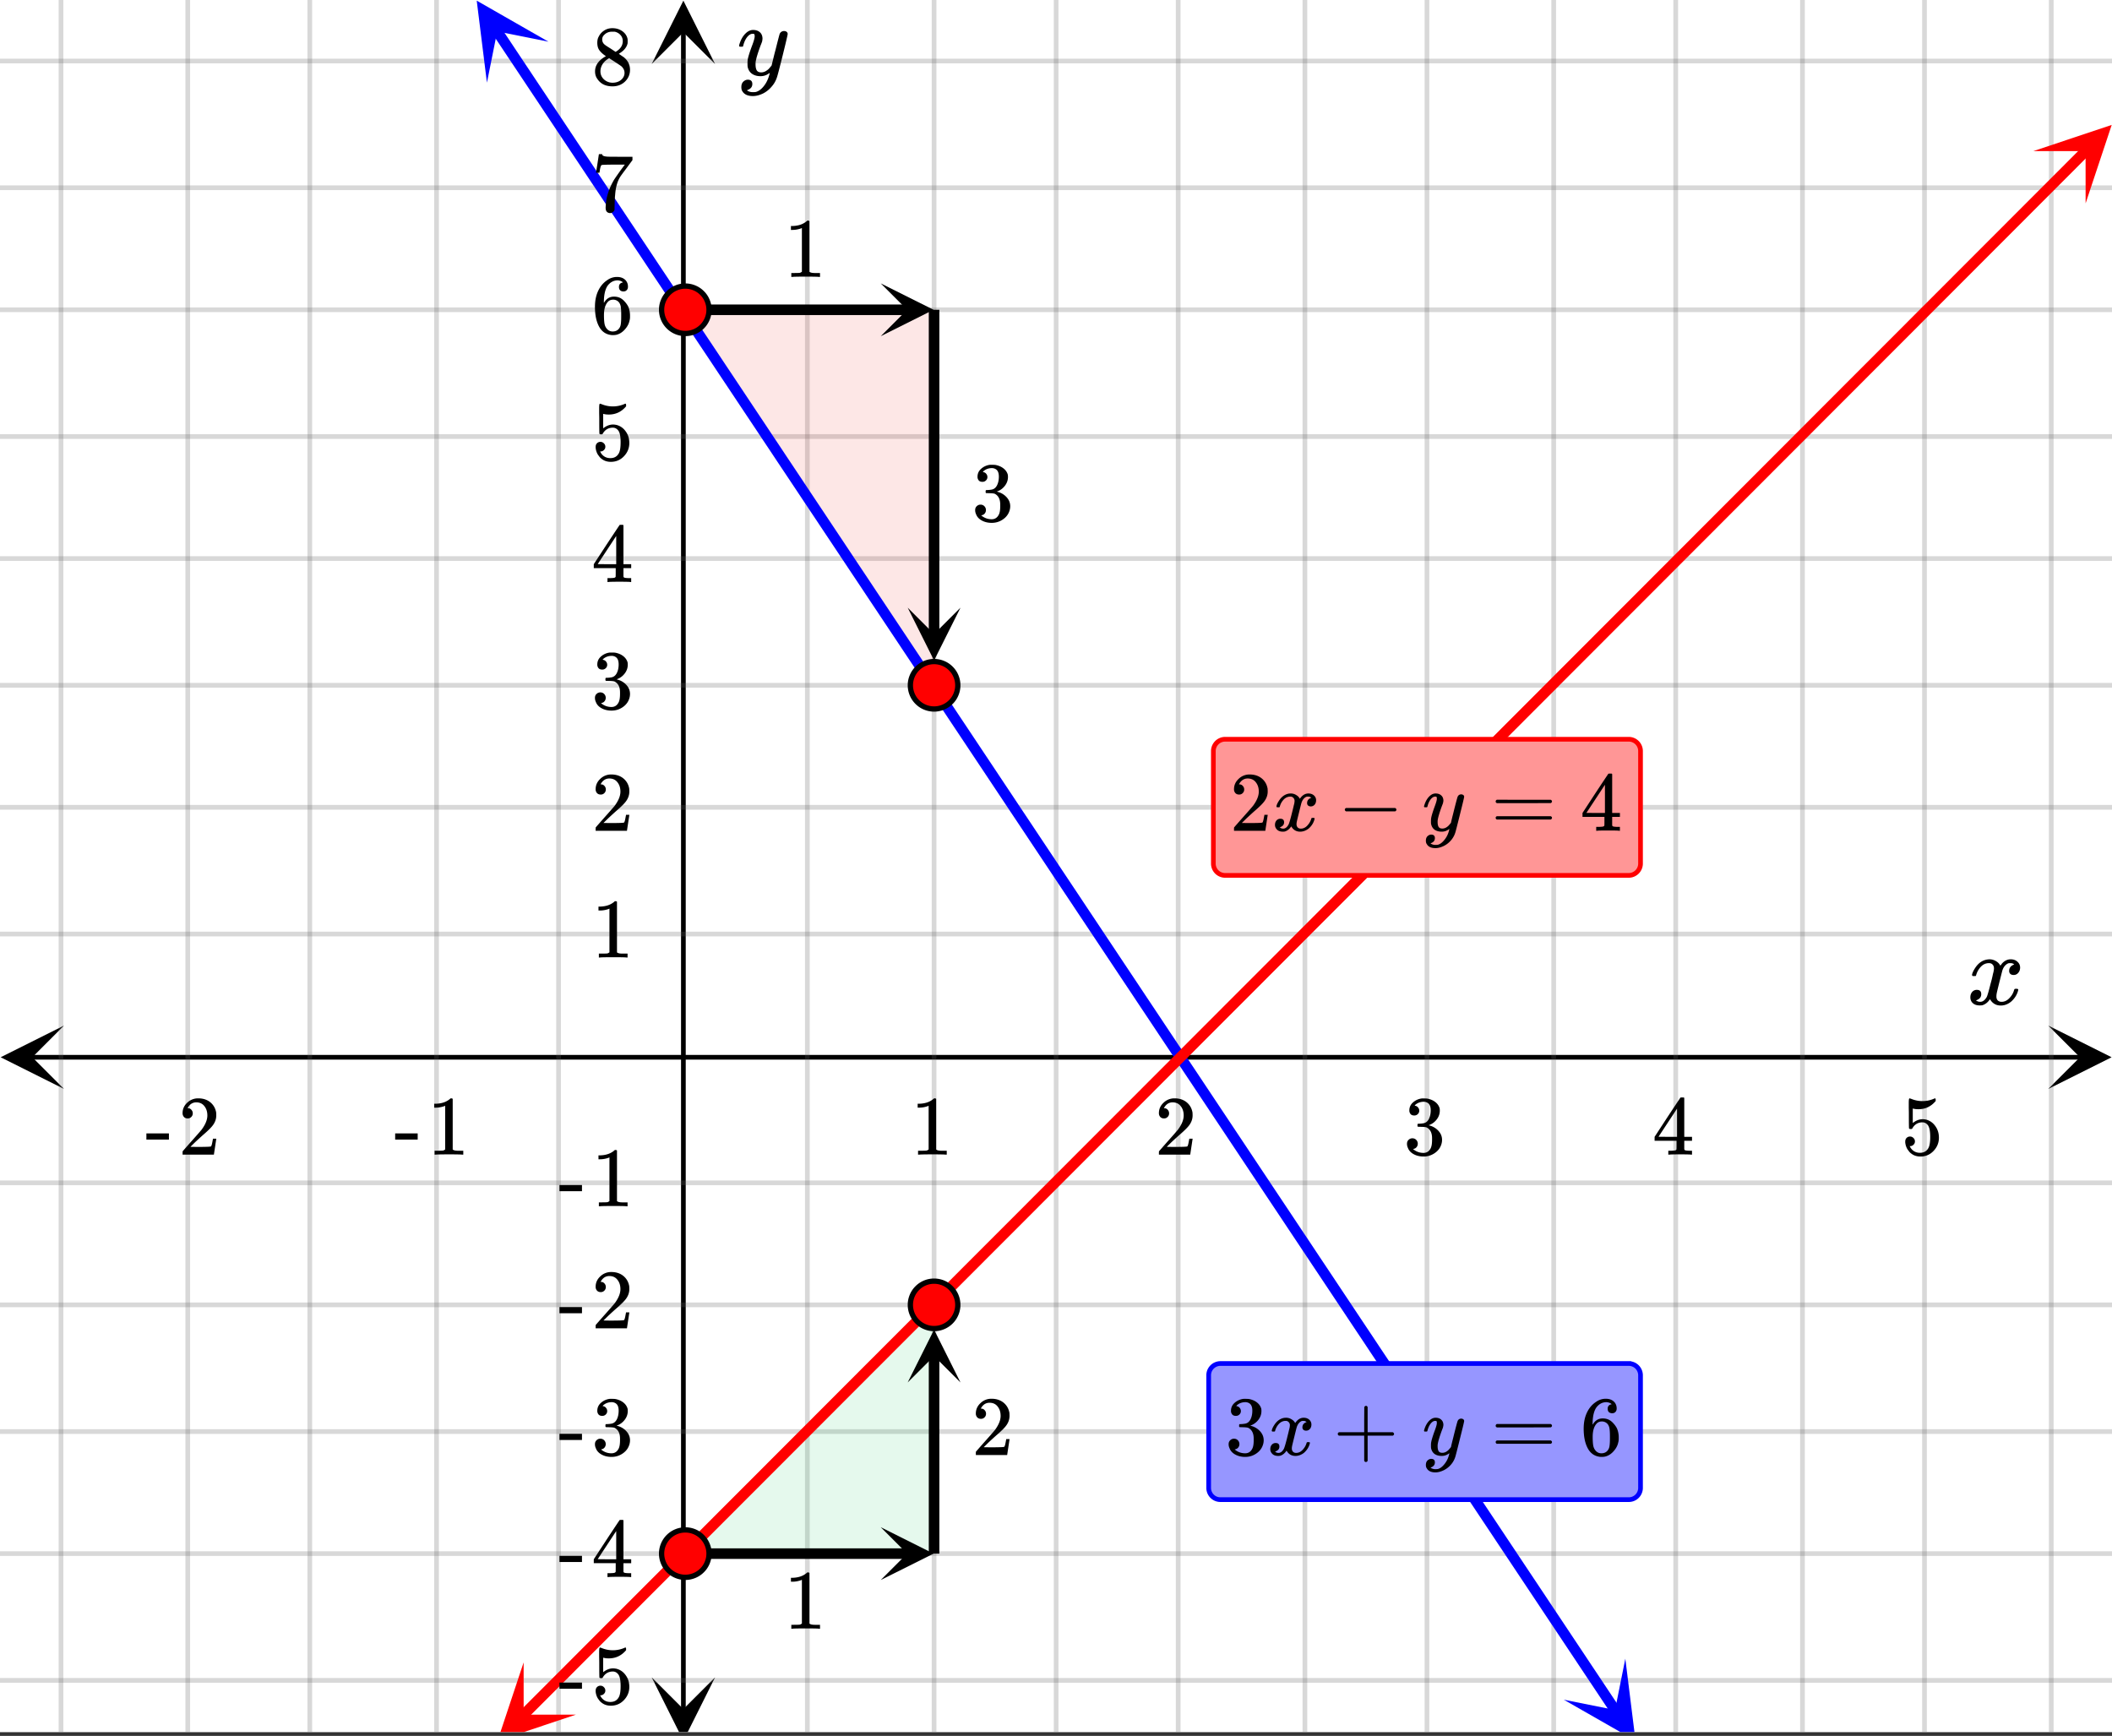 <svg xmlns="http://www.w3.org/2000/svg" xmlns:xlink="http://www.w3.org/1999/xlink" width="449.28" height="369.28" viewBox="0 0 336.96 276.96"><rect x="0" y="0" width="336.96" height="276.96" fill="#333333" stroke="none"/><defs><symbol overflow="visible" id="t"><path d="M.953-4.531c-.074-.063-.11-.125-.11-.188.04-.289.212-.664.516-1.125.508-.77 1.149-1.21 1.922-1.328.145-.02.258-.031.344-.031.375 0 .723.101 1.047.297.32.187.55.43.687.718a3.71 3.71 0 0 0 .266-.343c.406-.446.867-.672 1.39-.672.446 0 .805.133 1.079.39.281.25.422.56.422.922 0 .336-.102.618-.297.844a.916.916 0 0 1-.75.344c-.211 0-.383-.055-.516-.172a.636.636 0 0 1-.187-.469c0-.5.27-.843.812-1.031a.921.921 0 0 0-.172-.125c-.105-.063-.261-.094-.468-.094-.149 0-.25.012-.313.032-.418.18-.727.539-.922 1.078-.031.093-.187.703-.469 1.828-.28 1.125-.433 1.758-.453 1.89a2.74 2.74 0 0 0-.047.5c0 .262.07.47.22.625.155.149.359.22.609.22.457 0 .867-.192 1.234-.579.375-.383.625-.813.75-1.281.039-.114.078-.176.11-.188.03-.02.113-.031.25-.031.206 0 .312.047.312.14 0 .012-.012.07-.031.172-.188.68-.57 1.266-1.141 1.766-.512.399-1.047.594-1.61.594-.761 0-1.34-.336-1.734-1.016-.312.492-.715.813-1.203.969-.105.02-.246.031-.422.031C1.441.156.992-.062.734-.5a1.316 1.316 0 0 1-.156-.656c0-.32.094-.598.281-.828a.95.95 0 0 1 .75-.344c.47 0 .704.23.704.687 0 .399-.188.688-.563.875l-.094.047-.078.031a.123.123 0 0 1-.047.016l-.047.016c0 .031.082.086.25.156.125.055.266.078.422.078.383 0 .723-.242 1.016-.734.113-.196.32-.907.625-2.125.07-.25.144-.524.219-.828.07-.301.125-.536.156-.704.039-.164.066-.265.078-.296.063-.29.094-.5.094-.625 0-.27-.074-.477-.219-.625-.137-.157-.328-.235-.578-.235-.492 0-.918.188-1.281.563a3.171 3.171 0 0 0-.75 1.297c-.024.105-.047.168-.079.187-.023.012-.109.016-.265.016zm0 0"/></symbol><symbol overflow="visible" id="A"><path d="M7.531-7.031c.157 0 .285.043.39.125a.41.41 0 0 1 .173.343c0 .137-.266 1.278-.797 3.422-.531 2.137-.84 3.305-.922 3.516a4.073 4.073 0 0 1-.844 1.469 4.38 4.38 0 0 1-1.343 1.078c-.586.281-1.133.422-1.641.422-.824 0-1.387-.262-1.688-.781-.105-.157-.156-.376-.156-.657 0-.367.102-.652.313-.86.226-.21.468-.312.718-.312.477 0 .72.227.72.688 0 .394-.196.687-.579.875-.023.008-.047.02-.078.031-.031.02-.059.035-.078.047-.024.008-.043.016-.063.016l-.047.03c.032.063.145.13.344.204.176.063.352.094.531.094h.125c.188 0 .329-.012.422-.031.414-.118.805-.391 1.172-.829.375-.437.66-.96.86-1.562.113-.363.171-.578.171-.64 0-.009-.011-.005-.03.015a.546.546 0 0 0-.095.062c-.406.29-.855.438-1.343.438-.555 0-1.012-.133-1.375-.39-.356-.259-.586-.634-.688-1.126a4.332 4.332 0 0 1-.016-.5c0-.258.008-.46.032-.61.07-.456.32-1.253.75-2.39.238-.644.36-1.093.36-1.343A.756.756 0 0 0 2.78-6.5c-.031-.063-.094-.094-.187-.094h-.078c-.25 0-.493.117-.72.344-.355.355-.62.875-.796 1.563 0 .011-.008.03-.016.062a.22.22 0 0 1-.03.063l-.032.015C.91-4.535.89-4.53.859-4.53H.437c-.062-.063-.093-.11-.093-.14 0-.04.015-.118.047-.235.226-.758.57-1.352 1.03-1.782.364-.343.75-.515 1.157-.515.457 0 .82.125 1.094.375.27.25.406.594.406 1.031-.023.211-.039.324-.047.344 0 .074-.086.308-.25.703-.449 1.21-.715 2.094-.797 2.656a3.234 3.234 0 0 0-.015.375c0 .418.062.735.187.953.133.22.375.329.719.329.25 0 .484-.063.703-.188.227-.133.399-.266.516-.39.113-.126.258-.298.437-.516 0-.008.024-.117.078-.328.051-.22.13-.536.235-.954.101-.425.207-.832.312-1.218.407-1.625.63-2.477.672-2.563a.735.735 0 0 1 .703-.437zm0 0"/></symbol><symbol overflow="visible" id="u"><path d="M5.61 0c-.157-.031-.872-.047-2.141-.047C2.207-.047 1.5-.03 1.344 0h-.157v-.625h.344c.52 0 .86-.008 1.016-.031.07-.008.18-.067.328-.172v-6.969c-.023 0-.059.016-.11.047a4.134 4.134 0 0 1-1.39.25h-.25v-.625h.25c.758-.02 1.39-.188 1.89-.5a2.46 2.46 0 0 0 .422-.313c.008-.03.063-.046.157-.046a.36.36 0 0 1 .234.078v8.078c.133.137.43.203.89.203h.798V0zm0 0"/></symbol><symbol overflow="visible" id="v"><path d="M1.484-5.781c-.25 0-.449-.078-.593-.235a.872.872 0 0 1-.22-.609c0-.645.243-1.195.735-1.656a2.46 2.46 0 0 1 1.766-.703c.77 0 1.41.21 1.922.625.508.418.82.964.937 1.64.008.168.016.32.016.453 0 .524-.156 1.012-.469 1.47-.25.374-.758.89-1.516 1.546-.324.281-.777.695-1.359 1.234l-.781.766 1.016.016c1.414 0 2.164-.024 2.25-.079.039-.007.085-.101.14-.28.031-.095.094-.4.188-.923v-.03h.53v.03l-.374 2.47V0h-5v-.25c0-.188.008-.29.031-.313.008-.007.383-.437 1.125-1.28.977-1.095 1.61-1.813 1.89-2.157.602-.82.907-1.57.907-2.25 0-.594-.156-1.086-.469-1.484-.312-.407-.746-.61-1.297-.61-.523 0-.945.235-1.265.703-.024.032-.047.079-.078.141a.274.274 0 0 0-.047.078c0 .012.02.016.062.016a.68.68 0 0 1 .547.25.801.801 0 0 1 .219.562c0 .23-.078.422-.235.578a.76.76 0 0 1-.578.235zm0 0"/></symbol><symbol overflow="visible" id="w"><path d="M1.719-6.25c-.25 0-.446-.07-.578-.219a.863.863 0 0 1-.204-.593c0-.508.196-.938.594-1.282a2.566 2.566 0 0 1 1.407-.625h.203c.312 0 .507.008.593.016.301.043.602.137.907.281.593.305.968.727 1.125 1.266.02.093.03.218.03.375 0 .523-.167.996-.5 1.422-.323.418-.73.714-1.218.89-.055.024-.055.04 0 .047.008 0 .05.012.125.031.55.157 1.016.446 1.39.86.376.418.563.89.563 1.422 0 .367-.086.718-.25 1.062-.218.461-.574.84-1.062 1.14-.492.302-1.04.454-1.64.454-.595 0-1.122-.125-1.579-.375-.46-.25-.766-.586-.922-1.016a1.45 1.45 0 0 1-.14-.656c0-.25.082-.453.25-.61a.831.831 0 0 1 .609-.25c.25 0 .453.087.61.25.163.169.25.372.25.61 0 .21-.063.39-.188.547a.768.768 0 0 1-.469.281l-.094.031c.489.407 1.047.61 1.672.61.5 0 .875-.239 1.125-.719.156-.29.234-.742.234-1.36v-.265c0-.852-.292-1.426-.875-1.719-.124-.05-.398-.082-.812-.093l-.563-.016-.046-.031c-.024-.02-.032-.086-.032-.204 0-.113.008-.18.032-.203.03-.03.054-.046.078-.046.25 0 .508-.02.781-.063.395-.05.695-.27.906-.656.207-.395.313-.867.313-1.422 0-.582-.157-.973-.469-1.172a1.131 1.131 0 0 0-.64-.188c-.45 0-.844.122-1.188.36l-.125.094a.671.671 0 0 0-.094.109l-.047.047a.88.88 0 0 0 .094.031c.176.024.328.11.453.266.125.148.188.32.188.515a.715.715 0 0 1-.235.547.76.76 0 0 1-.562.219zm0 0"/></symbol><symbol overflow="visible" id="x"><path d="M6.234 0c-.125-.031-.71-.047-1.75-.047-1.074 0-1.671.016-1.796.047h-.126v-.625h.422c.383-.008.618-.031.704-.063a.286.286 0 0 0 .171-.14c.008-.008.016-.25.016-.719v-.672h-3.5v-.625l2.031-3.11A431.58 431.58 0 0 1 4.5-9.108c.02-.008.113-.016.281-.016h.25l.078.078v6.203h1.235v.625H5.109V-.89a.25.25 0 0 0 .079.157c.07.062.328.101.765.109h.39V0zm-2.28-2.844v-4.5L1-2.859l1.469.015zm0 0"/></symbol><symbol overflow="visible" id="y"><path d="M1.438-2.89a.72.72 0 0 1 .546.234.72.72 0 0 1 .235.547c0 .21-.078.386-.235.53a.73.73 0 0 1-.515.22h-.094l.047.062c.133.293.336.531.61.719.28.187.609.281.984.281.644 0 1.101-.27 1.375-.812.175-.332.265-.907.265-1.72 0-.925-.125-1.55-.375-1.874-.23-.3-.515-.453-.86-.453-.698 0-1.23.308-1.593.922a.312.312 0 0 1-.094.125.761.761 0 0 1-.203.015c-.148 0-.23-.031-.25-.093-.023-.032-.031-.817-.031-2.36 0-.258-.008-.57-.016-.937v-.72c0-.5.032-.75.094-.75a.047.047 0 0 1 .047-.03l.25.078a4.646 4.646 0 0 0 3.625-.016.402.402 0 0 1 .172-.062c.07 0 .11.086.11.25v.171C4.8-7.686 3.878-7.25 2.765-7.25c-.282 0-.532-.023-.75-.078l-.141-.031v2.312c.508-.406 1.035-.61 1.578-.61.164 0 .348.024.547.063.602.157 1.094.5 1.469 1.032.383.523.578 1.14.578 1.859 0 .812-.29 1.515-.86 2.11-.562.593-1.261.89-2.093.89C2.52.297 2.035.14 1.64-.172a1.618 1.618 0 0 1-.438-.453C.93-.945.758-1.348.687-1.828c0-.02-.007-.055-.015-.11v-.14c0-.25.07-.445.219-.594a.745.745 0 0 1 .546-.219zm0 0"/></symbol><symbol overflow="visible" id="z"><path d="M.14-2.406v-.985h3.594v.985zm0 0"/></symbol><symbol overflow="visible" id="B"><path d="M5.031-8.11c-.199-.195-.48-.304-.843-.328-.625 0-1.153.274-1.579.813-.418.586-.625 1.492-.625 2.719L2-4.86l.11-.172c.363-.54.859-.813 1.484-.813.414 0 .781.09 1.094.266a2.6 2.6 0 0 1 .64.547c.219.242.395.492.531.75.196.449.297.933.297 1.453v.234c0 .211-.027.403-.078.578-.105.532-.383 1.032-.828 1.5-.387.407-.82.66-1.297.766a2.688 2.688 0 0 1-.547.047c-.168 0-.32-.016-.453-.047-.668-.125-1.2-.484-1.594-1.078C.83-1.66.563-2.79.563-4.218c0-.97.171-1.817.515-2.548.344-.726.82-1.296 1.438-1.703a2.62 2.62 0 0 1 1.562-.515c.531 0 .953.14 1.266.421.32.282.484.665.484 1.141 0 .23-.07.414-.203.547-.125.137-.297.203-.516.203-.218 0-.398-.062-.53-.187-.126-.125-.188-.301-.188-.532 0-.406.21-.644.64-.718zm-.593 3.235a1.18 1.18 0 0 0-.97-.484c-.335 0-.605.105-.812.312C2.22-4.597 2-3.883 2-2.907c0 .794.05 1.345.156 1.657.094.273.242.5.453.688.22.187.477.28.782.28.457 0 .804-.171 1.046-.515.133-.187.22-.41.25-.672.04-.258.063-.64.063-1.14v-.422c0-.508-.023-.895-.063-1.156a1.566 1.566 0 0 0-.25-.688zm0 0"/></symbol><symbol overflow="visible" id="C"><path d="M.734-6.172C.742-6.192.82-6.68.97-7.64l.219-1.453c0-.008.085-.015.265-.015h.266v.046c0 .094.066.172.203.235.133.062.367.105.703.125.344.012 1.102.015 2.281.015h1.64v.532l-.921 1.25c-.137.187-.293.398-.469.625l-.39.531a7.378 7.378 0 0 0-.157.234c-.468.73-.746 1.704-.828 2.922-.043.375-.07.883-.078 1.516 0 .125-.008.258-.015.39v.438a.62.62 0 0 1-.266.375.674.674 0 0 1-.438.172.692.692 0 0 1-.53-.219c-.126-.144-.188-.351-.188-.625 0-.125.015-.379.046-.765.133-1.208.555-2.426 1.266-3.657.176-.281.55-.82 1.125-1.625l.625-.843h-1.25c-1.574 0-2.398.027-2.469.078-.043.023-.093.12-.156.296a3.92 3.92 0 0 0-.125.625c-.023.157-.039.247-.047.266v.031H.734zm0 0"/></symbol><symbol overflow="visible" id="D"><path d="M2.313-4.516c-.438-.289-.778-.593-1.016-.906-.242-.312-.36-.723-.36-1.234 0-.383.07-.707.22-.969.195-.406.488-.734.874-.984.383-.25.82-.375 1.313-.375.613 0 1.144.164 1.594.484.445.324.722.734.828 1.234.007.055.015.164.015.329 0 .199-.008.328-.015.39-.137.594-.547 1.11-1.235 1.547l-.156.11c.5.343.758.523.781.53.664.544 1 1.215 1 2.016 0 .73-.265 1.356-.797 1.875-.53.508-1.199.766-2 .766C2.254.297 1.441-.11.922-.922c-.23-.32-.344-.71-.344-1.172 0-.976.578-1.785 1.735-2.422zM5-6.922c0-.383-.125-.71-.375-.984a1.69 1.69 0 0 0-.922-.516h-.437c-.48 0-.883.164-1.204.485-.23.21-.343.453-.343.734 0 .387.164.695.5.922.039.043.328.23.86.562l.78.516c.008-.008.067-.047.172-.11a2.95 2.95 0 0 0 .25-.187C4.758-5.883 5-6.36 5-6.922zM1.437-2.109c0 .523.192.96.579 1.312a2.01 2.01 0 0 0 1.359.516c.363 0 .695-.07 1-.219.3-.156.531-.36.688-.61.144-.226.218-.472.218-.734 0-.383-.156-.726-.468-1.031-.075-.07-.45-.328-1.125-.766l-.407-.265C3.133-4 3.02-4.07 2.937-4.125l-.109-.063-.156.079c-.563.367-.938.812-1.125 1.343-.074.243-.11.461-.11.657zm0 0"/></symbol><symbol overflow="visible" id="F"><path d="M.938-3.094C.813-3.164.75-3.258.75-3.375c0-.113.063-.203.188-.266h4.03v-2.015l.016-2.032c.094-.113.18-.171.266-.171.113 0 .203.07.266.203v4.015H9.53c.133.075.203.168.203.282 0 .105-.07.195-.203.265H5.516V.922c-.063.125-.157.187-.282.187-.117 0-.203-.062-.265-.187v-4.016zm0 0"/></symbol><symbol overflow="visible" id="H"><path d="M.75-4.672c0-.125.063-.219.188-.281H9.53c.133.062.203.156.203.281 0 .094-.062.18-.187.25l-4.281.016H.969C.82-4.457.75-4.546.75-4.672zm0 2.61c0-.133.07-.223.219-.266h8.578a.249.249 0 0 0 .062.047l.063.047c.02.011.035.039.047.078.008.031.015.062.015.094 0 .117-.07.203-.203.265H.937C.813-1.859.75-1.945.75-2.063zm0 0"/></symbol><symbol overflow="visible" id="I"><path d="M1.328-3.094c-.137-.07-.203-.164-.203-.281 0-.113.066-.203.203-.266h7.828c.133.075.203.168.203.282 0 .105-.07.195-.203.265zm0 0"/></symbol><symbol overflow="visible" id="E"><path d="M.781-3.75C.727-3.8.703-3.848.703-3.89c.031-.25.172-.563.422-.938.414-.633.941-1.004 1.578-1.11.133-.007.235-.015.297-.015.313 0 .598.086.86.25.269.156.46.355.578.594.113-.157.187-.25.218-.282.332-.375.711-.562 1.14-.562.364 0 .661.105.891.312.227.211.344.465.344.766 0 .281-.078.516-.234.703a.776.776 0 0 1-.625.281.64.64 0 0 1-.422-.14.521.521 0 0 1-.156-.39c0-.415.222-.696.672-.845a.58.58 0 0 0-.141-.093.705.705 0 0 0-.39-.094.91.91 0 0 0-.266.031c-.336.149-.586.445-.75.89-.032.075-.164.579-.39 1.516-.231.93-.356 1.45-.376 1.563a1.827 1.827 0 0 0-.047.406c0 .211.063.383.188.516.125.125.289.187.5.187.383 0 .726-.16 1.031-.484.3-.32.508-.676.625-1.063.02-.082.04-.129.063-.14.03-.02.109-.031.234-.031.164 0 .25.039.25.109 0 .012-.012.058-.031.14-.149.563-.461 1.055-.938 1.47-.43.323-.875.484-1.344.484-.625 0-1.101-.282-1.421-.844-.262.406-.594.68-1 .812-.086.02-.2.032-.344.032-.524 0-.89-.188-1.11-.563a.953.953 0 0 1-.14-.531c0-.27.078-.5.234-.688a.798.798 0 0 1 .625-.28c.395 0 .594.187.594.562 0 .336-.164.574-.484.718a.359.359 0 0 1-.063.047l-.078.031c-.012.012-.024.016-.031.016h-.032c0 .031.063.074.188.125a.817.817 0 0 0 .36.078c.32 0 .597-.203.827-.61.102-.163.282-.75.532-1.75.05-.206.109-.437.171-.687.063-.257.11-.457.141-.593.031-.133.05-.211.063-.235a2.86 2.86 0 0 0 .078-.531.678.678 0 0 0-.188-.5.613.613 0 0 0-.484-.203c-.406 0-.762.156-1.063.469a2.562 2.562 0 0 0-.609 1.078c-.012.074-.031.12-.063.14a.752.752 0 0 1-.218.016zm0 0"/></symbol><symbol overflow="visible" id="G"><path d="M6.234-5.813c.125 0 .227.04.313.11.094.062.14.152.14.266 0 .117-.226 1.058-.671 2.828C5.578-.836 5.328.133 5.266.312a3.459 3.459 0 0 1-.688 1.22 3.641 3.641 0 0 1-1.11.874c-.491.239-.945.36-1.359.36-.687 0-1.152-.22-1.39-.657-.094-.125-.14-.304-.14-.53 0-.306.085-.544.265-.72.187-.168.379-.25.578-.25.394 0 .594.188.594.563 0 .332-.157.578-.47.734a.298.298 0 0 1-.062.032.295.295 0 0 0-.078.03c-.011.009-.023.016-.031.016L1.328 2c.031.05.129.11.297.172.133.05.273.078.422.078h.11c.155 0 .273-.012.359-.031.332-.094.648-.324.953-.688A3.69 3.69 0 0 0 4.188.25c.093-.3.14-.477.14-.531 0-.008-.012-.004-.031.015a.358.358 0 0 1-.078.047c-.336.239-.703.36-1.11.36-.46 0-.84-.106-1.14-.313-.293-.219-.48-.531-.563-.937a2.932 2.932 0 0 1-.015-.407c0-.218.007-.382.03-.5.063-.394.266-1.054.61-1.984.196-.531.297-.898.297-1.11a.838.838 0 0 0-.031-.265c-.024-.05-.074-.078-.156-.078h-.063c-.21 0-.406.094-.594.281-.293.293-.511.727-.656 1.297 0 .012-.008.027-.015.047a.188.188 0 0 1-.032.047l-.015.015c-.012.012-.028.016-.047.016h-.36C.305-3.8.281-3.836.281-3.86a.97.97 0 0 1 .047-.203c.188-.625.469-1.113.844-1.468.3-.282.617-.422.953-.422.383 0 .688.105.906.312.227.2.344.485.344.86-.023.168-.04.261-.047.281 0 .055-.07.246-.203.578-.367 1-.586 1.735-.656 2.203a1.857 1.857 0 0 0-.016.297c0 .344.05.61.156.797.114.18.313.266.594.266.207 0 .406-.051.594-.157a1.84 1.84 0 0 0 .422-.328c.093-.101.21-.242.36-.422a32.833 32.833 0 0 1 .25-1.063c.093-.35.175-.687.25-1 .343-1.35.534-2.062.577-2.124a.592.592 0 0 1 .578-.36zm0 0"/></symbol><clipPath id="a"><path d="M0 0h336.96v276.34H0zm0 0"/></clipPath><clipPath id="b"><path d="M.102 163.633H11V174H.102zm0 0"/></clipPath><clipPath id="c"><path d="M326.79 163.633h10.17V174h-10.17zm0 0"/></clipPath><clipPath id="d"><path d="M9 0h319v276.34H9zm0 0"/></clipPath><clipPath id="e"><path d="M103.973 267H115v9.34h-11.027zm0 0"/></clipPath><clipPath id="f"><path d="M103.973 0H115v10.21h-11.027zm0 0"/></clipPath><clipPath id="g"><path d="M0 9h336.96v260H0zm0 0"/></clipPath><clipPath id="h"><path d="M76 0h12v14H76zm0 0"/></clipPath><clipPath id="i"><path d="M80.965-3.168l14.71 22.09-22.09 14.71L58.88 11.544zm0 0"/></clipPath><clipPath id="j"><path d="M249 264h12v12.34h-12zm0 0"/></clipPath><clipPath id="k"><path d="M259.313 264.648l14.71 22.09-22.09 14.711-14.71-22.09zm0 0"/></clipPath><clipPath id="l"><path d="M79 265h13v11.34H79zm0 0"/></clipPath><clipPath id="m"><path d="M75.207 273.586l18.754-18.777 18.777 18.754-18.754 18.777zm0 0"/></clipPath><clipPath id="n"><path d="M324 19h12.96v14H324zm0 0"/></clipPath><clipPath id="o"><path d="M324.406 24.11L343.16 5.331l18.777 18.754-18.753 18.777zm0 0"/></clipPath><clipPath id="p"><path d="M140.52 45.215H149V54h-8.48zm0 0"/></clipPath><clipPath id="q"><path d="M144 96.953h9.242V106H144zm0 0"/></clipPath><clipPath id="r"><path d="M140.52 243.668H149V253h-8.48zm0 0"/></clipPath><clipPath id="s"><path d="M144.816 212H154v8.574h-9.184zm0 0"/></clipPath></defs><g clip-path="url(#a)" fill="#fff"><path d="M0 0h336.96v276.96H0z"/><path d="M0 0h336.96v276.96H0z"/></g><path d="M5.055 168.688h326.89" fill="none" stroke="#000" stroke-width=".749"/><g clip-path="url(#b)"><path d="M10.21 163.633L.103 168.687l10.109 5.055-5.055-5.054zm0 0"/></g><g clip-path="url(#c)"><path d="M326.79 163.633l10.108 5.054-10.109 5.055 5.055-5.054zm0 0"/></g><g clip-path="url(#d)"><path d="M128.809 0v277.836M149.027 0v277.836M168.5 0v277.836M187.973 0v277.836M208.19 0v277.836M227.664 0v277.836M247.883 0v277.836M267.352 0v277.836M287.574 0v277.836M307.043 0v277.836M327.266 0v277.836M89.117 0v277.836M69.648 0v277.836M49.426 0v277.836M29.957 0v277.836M9.734 0v277.836" fill="none" stroke-linecap="round" stroke-linejoin="round" stroke="#666" stroke-opacity=".251" stroke-width=".749"/></g><path d="M109.031 272.781V5.055" fill="none" stroke="#000" stroke-width=".749"/><g clip-path="url(#e)"><path d="M103.973 267.625l5.058 10.113 5.055-10.113-5.055 5.059zm0 0"/></g><g clip-path="url(#f)"><path d="M103.973 10.21L109.03.103l5.055 10.109-5.055-5.055zm0 0"/></g><g clip-path="url(#g)"><path d="M0 149.027h337M0 128.81h337M0 109.336h337M0 89.117h337M0 69.648h337M0 49.426h337M0 29.957h337M0 9.734h337M0 188.72h337M0 208.19h337M0 228.411h337M0 247.882h337M0 268.102h337" fill="none" stroke-linecap="round" stroke-linejoin="round" stroke="#666" stroke-opacity=".251" stroke-width=".749"/></g><path d="M109.336 49.426l39.34.187.351 59.723zm0 0" fill="#f2190d" fill-opacity=".102"/><path d="M109.336 247.883l39.34.187.351-39.879zm0 0" fill="#00cc52" fill-opacity=".102"/><path d="M79.262 4.914l1.199 1.797 1.195 1.8 1.2 1.798 1.199 1.8 1.195 1.797 1.2 1.797 1.195 1.8 1.199 1.798 1.199 1.8 1.195 1.797 1.2 1.801 1.199 1.797 1.195 1.8 1.2 1.798 1.198 1.8 1.196 1.797 1.199 1.801 1.2 1.797 1.195 1.8 1.199 1.798 1.195 1.8 1.2 1.797 1.199 1.801 1.195 1.797 1.2 1.8 1.198 1.798 1.196 1.8L114 57.074l1.195 1.801 1.2 1.797 1.199 1.8 1.195 1.798 1.2 1.8 1.199 1.797 1.195 1.801 1.2 1.797 1.194 1.8 1.2 1.798 1.199 1.8 1.195 1.797 1.2 1.801 1.199 1.797 1.195 1.8 1.2 1.797 1.198 1.801 1.196 1.797 1.199 1.8 1.2 1.798 1.194 1.8 1.2 1.797 1.195 1.797 1.2 1.801 1.198 1.797 1.196 1.8 1.199 1.798 1.2 1.8 1.194 1.797 1.2 1.801 1.199 1.797 1.195 1.8 1.2 1.798 1.199 1.8 1.195 1.797 1.2 1.801 1.198 1.797 1.196 1.8 1.199 1.798 1.195 1.8 1.2 1.797 1.199 1.801 1.195 1.797 1.2 1.8 1.198 1.798 1.196 1.796 1.199 1.801 1.2 1.797 1.194 1.8 1.2 1.798 1.199 1.8 1.195 1.797 1.2 1.801 1.195 1.797 1.199 1.8 1.2 1.798 1.194 1.8 1.2 1.797 1.199 1.801 1.195 1.797 1.2 1.8 1.199 1.798 1.195 1.8 1.2 1.797 1.198 1.801 1.196 1.797 1.199 1.8 1.2 1.798 1.194 1.797 1.2 1.8 1.195 1.797 1.2 1.801 1.198 1.797 1.196 1.8 1.199 1.798 1.2 1.8 1.195 1.797 1.199 1.8 1.199 1.798 1.195 1.8 1.2 1.797 1.199 1.801 1.195 1.797 1.2 1.8 1.195 1.798 1.199 1.8 1.199 1.797 1.195 1.801 1.2 1.797 1.199 1.8 1.195 1.798 1.2 1.797 1.198 1.8 1.196 1.797 1.199 1.801 1.2 1.797 1.195 1.8 1.199 1.798 1.199 1.8 1.195 1.797 1.2 1.801 1.195 1.797 1.199 1.8 1.2 1.798 1.195 1.8 1.199 1.797 1.199 1.801 1.195 1.797 1.2 1.8 1.199 1.798 1.195 1.8 1.2 1.797 1.199 1.801 1.195 1.797 1.199 1.797 1.195 1.8 1.2 1.797 1.199 1.801 1.195 1.797 1.2 1.8" fill="none" stroke-width="1.685" stroke-linecap="round" stroke-linejoin="round" stroke="#00f"/><g clip-path="url(#h)"><g clip-path="url(#i)"><path d="M87.504 6.652L76.059.102l1.629 13.085 1.64-8.175zm0 0" fill="#00f"/></g></g><g clip-path="url(#j)"><g clip-path="url(#k)"><path d="M259.313 264.648l1.628 13.086-11.445-6.546 8.176 1.64zm0 0" fill="#00f"/></g></g><path d="M83.465 273.664l1.672-1.676 1.676-1.675 1.671-1.676 1.676-1.676 3.344-3.352 1.676-1.675 1.672-1.676 5.023-5.024 1.672-1.675 1.676-1.676 3.343-3.352 1.676-1.675 1.672-1.676 1.676-1.676 1.672-1.676 1.676-1.676 1.671-1.675 1.676-1.672 3.344-3.352 1.676-1.676 1.672-1.675 1.675-1.676 1.672-1.676 1.676-1.676 3.344-3.351 1.676-1.676 1.671-1.676 1.676-1.672 1.672-1.676 1.676-1.675 1.672-1.676 1.676-1.676 3.343-3.351 1.676-1.676 1.672-1.676 1.676-1.676 1.672-1.676 5.023-5.023 3.344-3.352 1.676-1.675 1.671-1.676 1.676-1.676 1.672-1.676 1.676-1.675 1.672-1.676 1.676-1.676 1.671-1.676 3.348-3.347 1.672-1.676 1.676-1.676 1.672-1.676 1.675-1.676 3.344-3.351 1.676-1.676 1.672-1.676 5.023-5.023 1.672-1.676 1.676-1.676 3.344-3.351 1.675-1.676 1.672-1.676 1.676-1.676 1.672-1.675 1.676-1.676 1.672-1.676 1.675-1.672 3.344-3.351 1.676-1.676 1.672-1.676 1.676-1.676 1.671-1.676 1.676-1.675 3.344-3.352 1.676-1.676 1.672-1.675 1.675-1.672 1.672-1.676 1.676-1.676 1.672-1.676 1.676-1.675 3.343-3.352 1.676-1.676 1.672-1.676 1.676-1.675 1.672-1.676 5.023-5.024 3.344-3.351 1.676-1.676 1.672-1.676 1.675-1.675 1.672-1.676 1.676-1.676 3.344-3.352 5.023-5.023 1.672-1.676 1.676-1.676 1.672-1.675 1.676-1.676 3.343-3.352 1.676-1.676 1.672-1.675 1.676-1.676 1.672-1.676 1.675-1.672 1.672-1.676 1.676-1.675 3.344-3.352 1.676-1.676 1.671-1.675 1.676-1.676 1.672-1.676 1.676-1.676 3.344-3.351 1.675-1.672 1.672-1.676 1.676-1.676 1.672-1.676 1.676-1.675 1.672-1.676 1.675-1.676 3.344-3.351" fill="none" stroke-width="1.685" stroke-linecap="round" stroke-linejoin="round" stroke="red"/><g clip-path="url(#l)"><g clip-path="url(#m)"><path d="M83.543 265.238l-4.164 12.516 12.508-4.18-8.34.004zm0 0" fill="red"/></g></g><g clip-path="url(#n)"><g clip-path="url(#o)"><path d="M324.406 24.11l12.508-4.18-4.164 12.515-.004-8.34zm0 0" fill="red"/></g></g><path d="M109.336 49.426h35.48" fill="none" stroke-width="1.685" stroke="#000"/><g clip-path="url(#p)"><path d="M140.52 45.215l8.425 4.21-8.425 4.216 4.21-4.215zm0 0"/></g><path d="M149.027 49.426v51.824" fill="none" stroke-width="1.685" stroke="#000"/><g clip-path="url(#q)"><path d="M153.242 96.953l-4.215 8.426-4.21-8.426 4.21 4.211zm0 0"/></g><path d="M109.336 247.883h35.48" fill="none" stroke-width="1.685" stroke="#000"/><g clip-path="url(#r)"><path d="M140.52 243.668l8.425 4.215-8.425 4.21 4.21-4.21zm0 0"/></g><path d="M149.027 247.883v-31.606" fill="none" stroke-width="1.685" stroke="#000"/><g clip-path="url(#s)"><path d="M144.816 220.574l4.211-8.422 4.215 8.422-4.215-4.21zm0 0"/></g><path d="M113.121 49.426c0 .504-.098.984-.289 1.449-.191.46-.465.871-.82 1.227a3.76 3.76 0 0 1-2.676 1.105 3.754 3.754 0 0 1-2.672-1.105 3.758 3.758 0 0 1-.82-1.227 3.763 3.763 0 0 1 0-2.895c.191-.464.465-.875.82-1.226a3.718 3.718 0 0 1 1.227-.82 3.758 3.758 0 0 1 2.894 0c.465.191.871.464 1.227.82.355.351.629.762.82 1.226.191.461.29.946.29 1.446zm0 0M152.813 109.336c0 .504-.098.984-.29 1.45a3.718 3.718 0 0 1-.82 1.226 3.718 3.718 0 0 1-1.226.82 3.763 3.763 0 0 1-2.895 0 3.718 3.718 0 0 1-1.227-.82 3.718 3.718 0 0 1-.82-1.227 3.763 3.763 0 0 1 0-2.894c.192-.465.465-.871.82-1.227a3.718 3.718 0 0 1 1.227-.82 3.758 3.758 0 0 1 2.895 0c.464.191.87.465 1.226.82.356.356.63.762.82 1.227.192.464.29.945.29 1.445zm0 0M113.121 247.883c0 .5-.098.984-.289 1.445a3.678 3.678 0 0 1-.82 1.227 3.718 3.718 0 0 1-1.227.82 3.763 3.763 0 0 1-2.894 0 3.718 3.718 0 0 1-1.227-.82 3.678 3.678 0 0 1-.82-1.227 3.763 3.763 0 0 1 0-2.895 3.779 3.779 0 0 1 2.047-2.047 3.754 3.754 0 0 1 1.445-.284 3.76 3.76 0 0 1 2.676 1.105c.355.356.629.766.82 1.227.191.464.29.945.29 1.449zm0 0M152.813 208.191c0 .5-.098.985-.29 1.446a3.768 3.768 0 0 1-2.047 2.047c-.464.195-.945.289-1.449.289-.5 0-.98-.094-1.445-.29a3.768 3.768 0 0 1-2.336-3.492 3.777 3.777 0 0 1 1.11-2.675 3.754 3.754 0 0 1 2.672-1.105 3.76 3.76 0 0 1 2.675 1.105 3.777 3.777 0 0 1 1.11 2.676zm0 0" fill="red" stroke-width=".843" stroke="#000"/><use xlink:href="#t" x="313.784" y="160.262"/><use xlink:href="#u" x="145.284" y="184.227"/><use xlink:href="#v" x="184.227" y="184.227"/><use xlink:href="#w" x="223.918" y="184.227"/><use xlink:href="#x" x="263.609" y="184.227"/><use xlink:href="#y" x="303.3" y="184.227"/><use xlink:href="#z" x="62.907" y="184.227"/><use xlink:href="#u" x="68.149" y="184.227"/><use xlink:href="#z" x="23.216" y="184.227"/><use xlink:href="#v" x="28.458" y="184.227"/><use xlink:href="#A" x="117.576" y="11.982"/><use xlink:href="#u" x="94.36" y="152.773"/><use xlink:href="#v" x="94.36" y="132.553"/><use xlink:href="#w" x="94.36" y="113.082"/><use xlink:href="#x" x="94.36" y="92.862"/><use xlink:href="#y" x="94.36" y="73.391"/><use xlink:href="#B" x="94.36" y="53.171"/><use xlink:href="#C" x="94.36" y="33.7"/><use xlink:href="#D" x="94.36" y="13.48"/><use xlink:href="#z" x="89.118" y="192.464"/><use xlink:href="#u" x="94.36" y="192.464"/><use xlink:href="#z" x="89.118" y="211.936"/><use xlink:href="#v" x="94.36" y="211.936"/><use xlink:href="#z" x="89.118" y="232.156"/><use xlink:href="#w" x="94.36" y="232.156"/><use xlink:href="#z" x="89.118" y="251.627"/><use xlink:href="#x" x="94.36" y="251.627"/><use xlink:href="#z" x="89.118" y="271.847"/><use xlink:href="#y" x="94.36" y="271.847"/><path d="M192.84 237.398v-17.972c0-.25.047-.488.14-.719.098-.226.231-.43.407-.605.176-.176.379-.313.61-.407.226-.093.464-.144.714-.144h65.152a1.889 1.889 0 0 1 1.325.55 1.889 1.889 0 0 1 .55 1.324v17.973c0 .247-.05.489-.144.715-.094.23-.23.434-.406.61a1.92 1.92 0 0 1-.606.406c-.23.094-.469.14-.719.14h-65.152a1.851 1.851 0 0 1-1.324-.546 1.866 1.866 0 0 1-.547-1.324zm0 0" fill="#9696ff" stroke="#00f" stroke-width=".749"/><use xlink:href="#w" x="195.46" y="232.156"/><use xlink:href="#E" x="202.2" y="232.156"/><use xlink:href="#F" x="212.684" y="232.156"/><use xlink:href="#G" x="226.913" y="232.156"/><use xlink:href="#H" x="237.878" y="232.156"/><use xlink:href="#B" x="252.106" y="232.156"/><path d="M193.586 137.797V119.82a1.884 1.884 0 0 1 1.156-1.726c.23-.098.469-.145.719-.145h64.402c.25 0 .489.047.72.145.226.094.429.23.605.406a1.884 1.884 0 0 1 .55 1.32v17.977a1.884 1.884 0 0 1-1.156 1.726c-.23.098-.469.145-.719.145h-64.402c-.25 0-.488-.047-.719-.145a1.845 1.845 0 0 1-1.011-1.011 1.884 1.884 0 0 1-.145-.715zm0 0" fill="#ff9696" stroke="red" stroke-width=".749"/><use xlink:href="#v" x="196.209" y="132.553"/><use xlink:href="#E" x="202.949" y="132.553"/><use xlink:href="#I" x="213.433" y="132.553"/><use xlink:href="#G" x="226.913" y="132.553"/><use xlink:href="#H" x="237.878" y="132.553"/><use xlink:href="#x" x="252.106" y="132.553"/><use xlink:href="#u" x="125.064" y="44.184"/><use xlink:href="#w" x="155.02" y="83.127"/><use xlink:href="#u" x="125.064" y="259.864"/><use xlink:href="#v" x="155.02" y="232.156"/></svg>